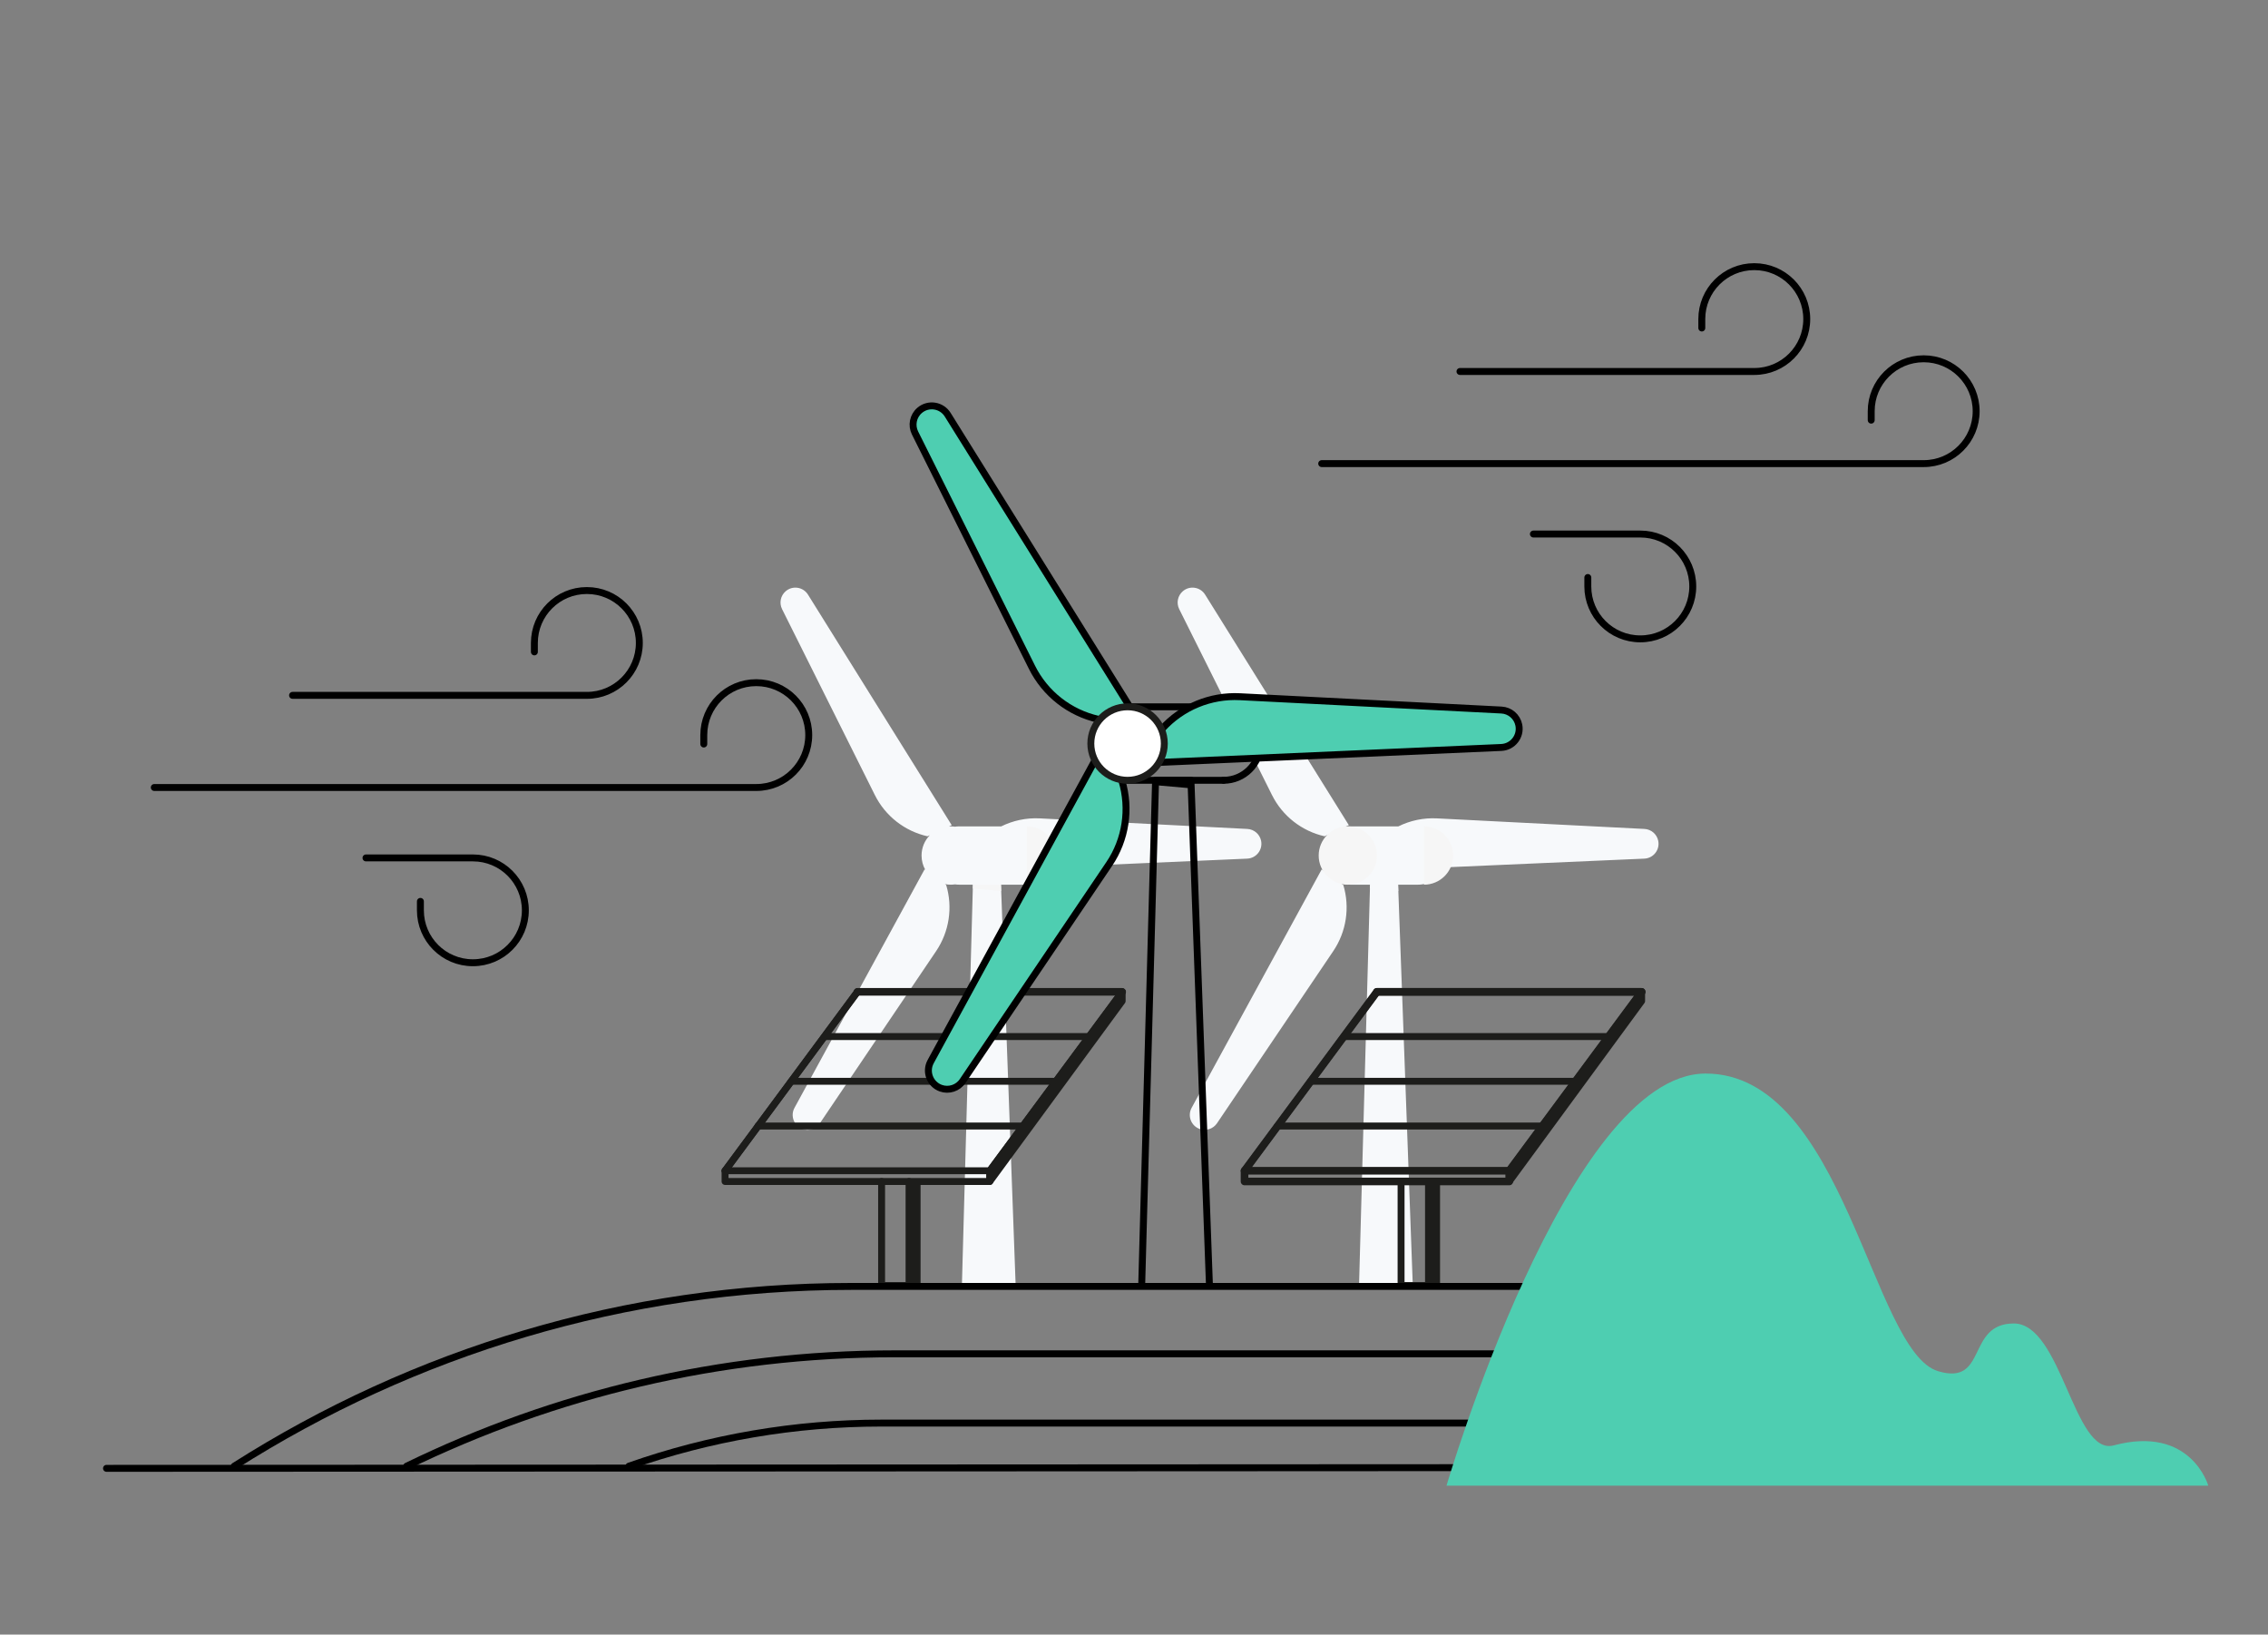 <?xml version="1.0" encoding="UTF-8"?>
<svg width="655px" height="472px" viewBox="0 0 655 472" version="1.1" xmlns="http://www.w3.org/2000/svg" xmlns:xlink="http://www.w3.org/1999/xlink">
    <rect x="0" y="0" width="655" height="472" fill="#808080" stroke="none"/>
    <title>Renewables</title>
    <g id="Industries" stroke="none" stroke-width="1" fill="none" fill-rule="evenodd">
        <g id="Industry-Page-Template---Illustrations" transform="translate(-65, -2215)">
            <g id="Renewables" transform="translate(65.708, 2215)">
                <rect id="Rectangle" x="0" y="0" width="654" height="472"></rect>
                <polygon id="Fill-95" fill="#F6F6F6" points="394.943 256.581 403.119 257.3 403.069 255.462 394.964 255.462"></polygon>
                <path d="M347.331,171.705 L388.84,238.277 L387.794,238.756 C388.274,238.67 388.768,238.625 389.272,238.625 L403.141,238.626 C406.554,236.934 410.384,236.116 414.281,236.313 L414.281,236.313 L474.205,239.364 C476.164,239.464 477.804,240.878 478.193,242.801 C478.716,245.384 476.808,247.825 474.174,247.941 L474.174,247.941 L416.478,250.464 C415.16,253.402 412.203,255.461 408.79,255.461 L403.067,255.461 L407.309,371.206 L391.783,371.206 L394.962,255.461 L389.272,255.461 C388.28,255.461 387.327,255.288 386.442,254.969 L387.244,255.549 C389.192,262.025 388.127,269.032 384.343,274.637 L384.343,274.637 L350.761,324.359 C349.663,325.984 347.604,326.659 345.759,325.998 C343.276,325.111 342.172,322.214 343.435,319.901 L343.435,319.901 L381.007,251.031 L382.643,252.217 C381.523,250.787 380.855,248.99 380.855,247.044 C380.855,244.409 382.081,242.046 383.992,240.5 L381.841,241.487 C375.245,240.002 369.665,235.63 366.644,229.579 L339.849,175.895 C338.974,174.139 339.398,172.015 340.88,170.733 C342.874,169.006 345.936,169.468 347.331,171.705 Z M276.324,255.461 C275.905,255.461 275.494,255.43 275.092,255.371 C274.688,255.431 274.275,255.461 273.856,255.461 C273.291,255.461 272.739,255.406 272.206,255.3 L272.551,255.549 C274.5,262.025 273.434,269.032 269.65,274.637 L269.65,274.637 L236.068,324.359 C234.971,325.984 232.912,326.659 231.066,325.998 C228.583,325.111 227.48,322.214 228.743,319.901 L228.743,319.901 L266.315,251.031 L266.522,251.182 C265.831,249.96 265.437,248.548 265.437,247.044 C265.437,244.765 266.343,242.698 267.814,241.182 L267.149,241.487 C260.552,240.002 254.972,235.63 251.952,229.579 L225.157,175.895 C224.281,174.139 224.705,172.015 226.188,170.733 C228.181,169.006 231.244,169.468 232.639,171.705 L274.147,238.277 L273.354,238.64 C273.52,238.63 273.687,238.625 273.856,238.625 C274.275,238.625 274.688,238.656 275.091,238.716 C275.494,238.656 275.905,238.625 276.324,238.625 L288.448,238.626 C291.862,236.934 295.691,236.116 299.588,236.313 L299.588,236.313 L359.511,239.364 C361.47,239.464 363.112,240.878 363.501,242.801 C364.022,245.384 362.114,247.825 359.482,247.941 L359.482,247.941 L303.564,250.386 C302.264,253.365 299.285,255.461 295.841,255.461 L288.374,255.461 L292.615,371.206 L277.089,371.206 L280.27,255.461 L276.324,255.461 Z" id="Combined-Shape" fill="#F7F9FB"></path>
                <path d="M396.965,247.044 C396.965,251.693 393.196,255.461 388.548,255.461 C383.899,255.461 380.129,251.693 380.129,247.044 C380.129,242.395 383.899,238.625 388.548,238.625 C393.196,238.625 396.965,242.395 396.965,247.044" id="Fill-99" fill="#F6F6F6"></path>
                <path d="M410.542,238.626 C415.192,238.626 418.961,242.395 418.961,247.044 C418.961,251.694 415.192,255.462 410.542,255.462" id="Fill-101" fill="#F6F6F6"></path>
                <line x1="388.84" y1="238.626" x2="410.542" y2="238.626" id="Fill-105" fill="#F6F6F6"></line>
                <line x1="388.548" y1="255.461" x2="410.542" y2="255.461" id="Fill-109" fill="#F6F6F6"></line>
                <polygon id="Fill-115" fill="#F6F6F6" points="280.251 256.581 288.427 257.3 288.375 255.462 280.271 255.462"></polygon>
                <path d="M295.85,238.626 L295.85,255.462 C300.499,255.462 304.269,251.694 304.269,247.044 C304.269,242.395 300.499,238.626 295.85,238.626" id="Fill-125" fill="#F6F6F6"></path>
                <polygon id="Stroke-131" stroke="#1D1D1B" stroke-width="2" stroke-linecap="round" stroke-linejoin="round" points="285.146 338.064 208.692 338.064 246.919 286.406 323.372 286.406"></polygon>
                <line x1="294.637" y1="325.149" x2="218.184" y2="325.149" id="Stroke-133" stroke="#1D1D1B" stroke-width="2" stroke-linecap="round" stroke-linejoin="round"></line>
                <line x1="304.26" y1="312.234" x2="227.806" y2="312.234" id="Stroke-135" stroke="#1D1D1B" stroke-width="2" stroke-linecap="round" stroke-linejoin="round"></line>
                <line x1="314.101" y1="299.319" x2="237.647" y2="299.319" id="Stroke-137" stroke="#1D1D1B" stroke-width="2" stroke-linecap="round" stroke-linejoin="round"></line>
                <line x1="323.373" y1="286.406" x2="285.146" y2="338.063" id="Stroke-139" stroke="#1D1D1B" stroke-width="1.452" stroke-linecap="round" stroke-linejoin="round"></line>
                <line x1="246.919" y1="286.406" x2="323.372" y2="286.406" id="Stroke-141" stroke="#1D1D1B" stroke-width="2.2" stroke-linecap="round" stroke-linejoin="round"></line>
                <line x1="246.919" y1="286.406" x2="208.692" y2="338.063" id="Stroke-143" stroke="#1D1D1B" stroke-width="2" stroke-linecap="round" stroke-linejoin="round"></line>
                <polyline id="Stroke-145" stroke="#1D1D1B" stroke-width="2" stroke-linecap="round" stroke-linejoin="round" points="285.146 338.064 285.146 341.164 208.692 341.164 208.692 338.064"></polyline>
                <polygon id="Fill-147" fill="#1D1D1B" points="323.373 286.406 323.373 289.061 285.146 341.163 285.146 338.063"></polygon>
                <polygon id="Stroke-149" stroke="#1D1D1B" stroke-width="2" stroke-linecap="round" stroke-linejoin="round" points="323.373 286.406 323.373 289.061 285.146 341.163 285.146 338.063"></polygon>
                <polyline id="Stroke-151" stroke="#1D1D1B" stroke-width="2" stroke-linecap="round" stroke-linejoin="round" points="253.901 341.163 253.901 371.205 261.826 371.205 261.826 341.163"></polyline>
                <g id="Group-156" transform="translate(261.693, 340.408)">
                    <polyline id="Fill-153" fill="#1D1D1B" points="0.133 0.755 0.133 30.797 2.737 30.797 2.737 0.755"></polyline>
                    <polyline id="Stroke-155" stroke="#1D1D1B" stroke-width="1.452" stroke-linecap="round" stroke-linejoin="round" points="0.133 0.755 0.133 30.797 2.737 30.797 2.737 0.755"></polyline>
                </g>
                <polygon id="Stroke-157" stroke="#1D1D1B" stroke-width="2.2" stroke-linecap="round" stroke-linejoin="round" points="435.168 338.064 358.715 338.064 396.941 286.406 473.395 286.406"></polygon>
                <line x1="444.66" y1="325.149" x2="368.206" y2="325.149" id="Stroke-159" stroke="#1D1D1B" stroke-width="2" stroke-linecap="round" stroke-linejoin="round"></line>
                <line x1="454.281" y1="312.234" x2="377.827" y2="312.234" id="Stroke-161" stroke="#1D1D1B" stroke-width="2" stroke-linecap="round" stroke-linejoin="round"></line>
                <line x1="464.123" y1="299.319" x2="387.669" y2="299.319" id="Stroke-163" stroke="#1D1D1B" stroke-width="2" stroke-linecap="round" stroke-linejoin="round"></line>
                <line x1="473.395" y1="286.406" x2="435.168" y2="338.063" id="Stroke-165" stroke="#1D1D1B" stroke-width="1.452" stroke-linecap="round" stroke-linejoin="round"></line>
                <line x1="396.941" y1="286.406" x2="473.395" y2="286.406" id="Stroke-167" stroke="#1D1D1B" stroke-width="2.2" stroke-linecap="round" stroke-linejoin="round"></line>
                <line x1="396.941" y1="286.406" x2="358.714" y2="338.063" id="Stroke-169" stroke="#1D1D1B" stroke-width="2" stroke-linecap="round" stroke-linejoin="round"></line>
                <polyline id="Stroke-171" stroke="#1D1D1B" stroke-width="2.2" stroke-linecap="round" stroke-linejoin="round" points="435.168 338.064 435.168 341.164 358.715 341.164 358.715 338.064"></polyline>
                <polygon id="Fill-173" fill="#1D1D1B" points="473.395 286.406 473.395 289.061 435.168 341.163 435.168 338.063"></polygon>
                <polygon id="Stroke-175" stroke="#1D1D1B" stroke-width="2" stroke-linecap="round" stroke-linejoin="round" points="473.395 286.406 473.395 289.061 435.168 341.163 435.168 338.063"></polygon>
                <polyline id="Stroke-177" stroke="#1D1D1B" stroke-width="2" stroke-linecap="round" stroke-linejoin="round" points="403.923 341.163 403.923 371.205 411.848 371.205 411.848 341.163"></polyline>
                <g id="Group-182" transform="translate(411.249, 340.408)">
                    <polyline id="Fill-179" fill="#1D1D1B" points="0.6 0.755 0.6 30.797 3.202 30.797 3.202 0.755"></polyline>
                    <polyline id="Stroke-181" stroke="#1D1D1B" stroke-width="1.452" stroke-linecap="round" stroke-linejoin="round" points="0.6 0.755 0.6 30.797 3.202 30.797 3.202 0.755"></polyline>
                </g>
                <g id="Group-86" transform="translate(43.849, 170.524)" stroke="#000000" stroke-linecap="round" stroke-linejoin="round" stroke-width="2">
                    <path d="M61.139,77.209 L92.029,77.209 C100.388,77.209 107.164,83.984 107.164,92.342 C107.164,100.702 100.388,107.477 92.029,107.477 L91.988,107.477 C83.63,107.477 76.855,100.702 76.855,92.342 L76.855,89.76" id="Stroke-183"></path>
                    <path d="M39.934,30.268 L124.948,30.268 C133.304,30.268 140.081,23.492 140.081,15.133 C140.081,6.775 133.304,-7.50333129e-13 124.948,-7.50333129e-13 L124.907,-7.50333129e-13 C116.549,-7.50333129e-13 109.772,6.775 109.772,15.133 L109.772,17.716" id="Stroke-185"></path>
                    <path d="M-1.56319402e-14,56.872 L173.872,56.872 C182.23,56.872 189.007,50.096 189.007,41.737 C189.007,33.379 182.23,26.604 173.872,26.604 L173.831,26.604 C165.473,26.604 158.698,33.379 158.698,41.737 L158.698,44.32" id="Stroke-187"></path>
                </g>
                <g id="Group-86" transform="translate(381, 77)" stroke="#000000" stroke-linecap="round" stroke-linejoin="round" stroke-width="2">
                    <path d="M61.139,77.209 L92.029,77.209 C100.388,77.209 107.164,83.984 107.164,92.342 C107.164,100.702 100.388,107.477 92.029,107.477 L91.988,107.477 C83.63,107.477 76.855,100.702 76.855,92.342 L76.855,89.76" id="Stroke-183"></path>
                    <path d="M39.934,30.268 L124.948,30.268 C133.304,30.268 140.081,23.492 140.081,15.133 C140.081,6.775 133.304,-7.50333129e-13 124.948,-7.50333129e-13 L124.907,-7.50333129e-13 C116.549,-7.50333129e-13 109.772,6.775 109.772,15.133 L109.772,17.716" id="Stroke-185"></path>
                    <path d="M-1.56319402e-14,56.872 L173.872,56.872 C182.23,56.872 189.007,50.096 189.007,41.737 C189.007,33.379 182.23,26.604 173.872,26.604 L173.831,26.604 C165.473,26.604 158.698,33.379 158.698,41.737 L158.698,44.32" id="Stroke-187"></path>
                </g>
                <polygon id="Fill-189" fill="#000000" points="332.996 226.729 343.304 227.636 343.239 225.319 333.023 225.319"></polygon>
                <polyline id="Stroke-191" stroke="#000000" stroke-width="2" stroke-linecap="round" stroke-linejoin="round" points="329.013 371.206 333.022 225.319 343.239 225.319 348.583 371.206"></polyline>
                <path d="M352.659,204.098 C358.52,204.098 363.271,208.848 363.271,214.709 C363.271,220.568 358.52,225.319 352.659,225.319" id="Stroke-193" stroke="#000000" stroke-width="2" stroke-linecap="round" stroke-linejoin="round"></path>
                <g id="Group-198" transform="translate(267.259, 219.65)">
                    <path d="M48.175,0.084 L0.818,86.889 C-0.775,89.806 0.616,93.456 3.744,94.574 C6.073,95.406 8.667,94.555 10.05,92.508 L52.378,29.837 C57.148,22.774 58.49,13.94 56.035,5.78" id="Fill-195" fill="#4ECEB1"></path>
                    <path d="M48.175,0.084 L0.818,86.889 C-0.775,89.806 0.616,93.456 3.744,94.574 C6.073,95.406 8.667,94.555 10.05,92.508 L52.378,29.837 C57.148,22.774 58.49,13.94 56.035,5.78" id="Stroke-197" stroke="#000000" stroke-width="2" stroke-linecap="round" stroke-linejoin="round"></path>
                </g>
                <line x1="325.305" y1="204.098" x2="352.66" y2="204.098" id="Stroke-199" stroke="#000000" stroke-width="2" stroke-linecap="round" stroke-linejoin="round"></line>
                <g id="Group-204" transform="translate(262.903, 116.8)">
                    <path d="M53.582,90.904 L53.58,90.904 C45.266,89.032 38.234,83.521 34.427,75.895 L0.653,8.23 C-0.452,6.019 0.084,3.34 1.953,1.722 C4.466,-0.453 8.327,0.131 10.085,2.951 L62.402,86.859" id="Fill-201" fill="#4ECEB1"></path>
                    <path d="M53.582,90.904 L53.58,90.904 C45.266,89.032 38.234,83.521 34.427,75.895 L0.653,8.23 C-0.452,6.019 0.084,3.34 1.953,1.722 C4.466,-0.453 8.327,0.131 10.085,2.951 L62.402,86.859" id="Stroke-203" stroke="#000000" stroke-width="2" stroke-linecap="round" stroke-linejoin="round"></path>
                </g>
                <line x1="324.937" y1="225.319" x2="352.66" y2="225.319" id="Stroke-205" stroke="#000000" stroke-width="2" stroke-linecap="round" stroke-linejoin="round"></line>
                <path d="M334.073,220.158 L432.861,215.837 C436.182,215.693 438.586,212.618 437.927,209.359 C437.438,206.938 435.368,205.154 432.9,205.03 L357.373,201.183 C348.861,200.751 340.604,204.166 334.887,210.486" id="Fill-207" fill="#4ECEB1"></path>
                <path d="M334.073,220.158 L432.861,215.837 C436.182,215.693 438.586,212.618 437.927,209.359 C437.438,206.938 435.368,205.154 432.9,205.03 L357.373,201.183 C348.861,200.751 340.604,204.166 334.887,210.486" id="Stroke-209" stroke="#000000" stroke-width="2" stroke-linecap="round" stroke-linejoin="round"></path>
                <path d="M335.547,214.709 C335.547,220.568 330.798,225.32 324.936,225.32 C319.077,225.32 314.326,220.568 314.326,214.709 C314.326,208.849 319.077,204.098 324.936,204.098 C330.798,204.098 335.547,208.849 335.547,214.709" id="Fill-211" fill="#FFFFFF"></path>
                <path d="M335.547,214.709 C335.547,220.568 330.798,225.32 324.936,225.32 C319.077,225.32 314.326,220.568 314.326,214.709 C314.326,208.849 319.077,204.098 324.936,204.098 C330.798,204.098 335.547,208.849 335.547,214.709 Z" id="Stroke-213" stroke="#1D1D1B" stroke-width="2"></path>
                <path d="M180.93,423.366 C204.333,415.136 228.963,410.932 253.771,410.932 L468.542,410.932" id="Stroke-1" stroke="#000000" stroke-width="2" stroke-linecap="round"></path>
                <path d="M116.737,423.369 C159.405,402.598 207.233,390.928 257.654,390.928 L468.542,390.928" id="Stroke-5" stroke="#000000" stroke-width="2" stroke-linecap="round"></path>
                <path d="M66.932,423.369 C118.582,390.528 179.75,371.467 245.151,371.467 L468.542,371.467" id="Stroke-7" stroke="#000000" stroke-width="2" stroke-linecap="round"></path>
                <line x1="468.542" y1="423.78" x2="30.048" y2="424" id="Stroke-62" stroke="#000000" stroke-width="2" stroke-linecap="round"></line>
                <path d="M637.048,429 C637.048,429 602.182,310 562.206,310 C522.228,310 514.231,390.153 495.102,395.936 C480.694,400.292 487.011,382.168 473.21,382.168 C459.407,382.168 455.884,420.456 444.393,417.378 C422.053,411.391 417.048,429 417.048,429" id="Fill-60" fill="#4ECEB1" transform="translate(527.048, 369.5) scale(-1, 1) translate(-527.048, -369.5) "></path>
            </g>
        </g>
    </g>
</svg>